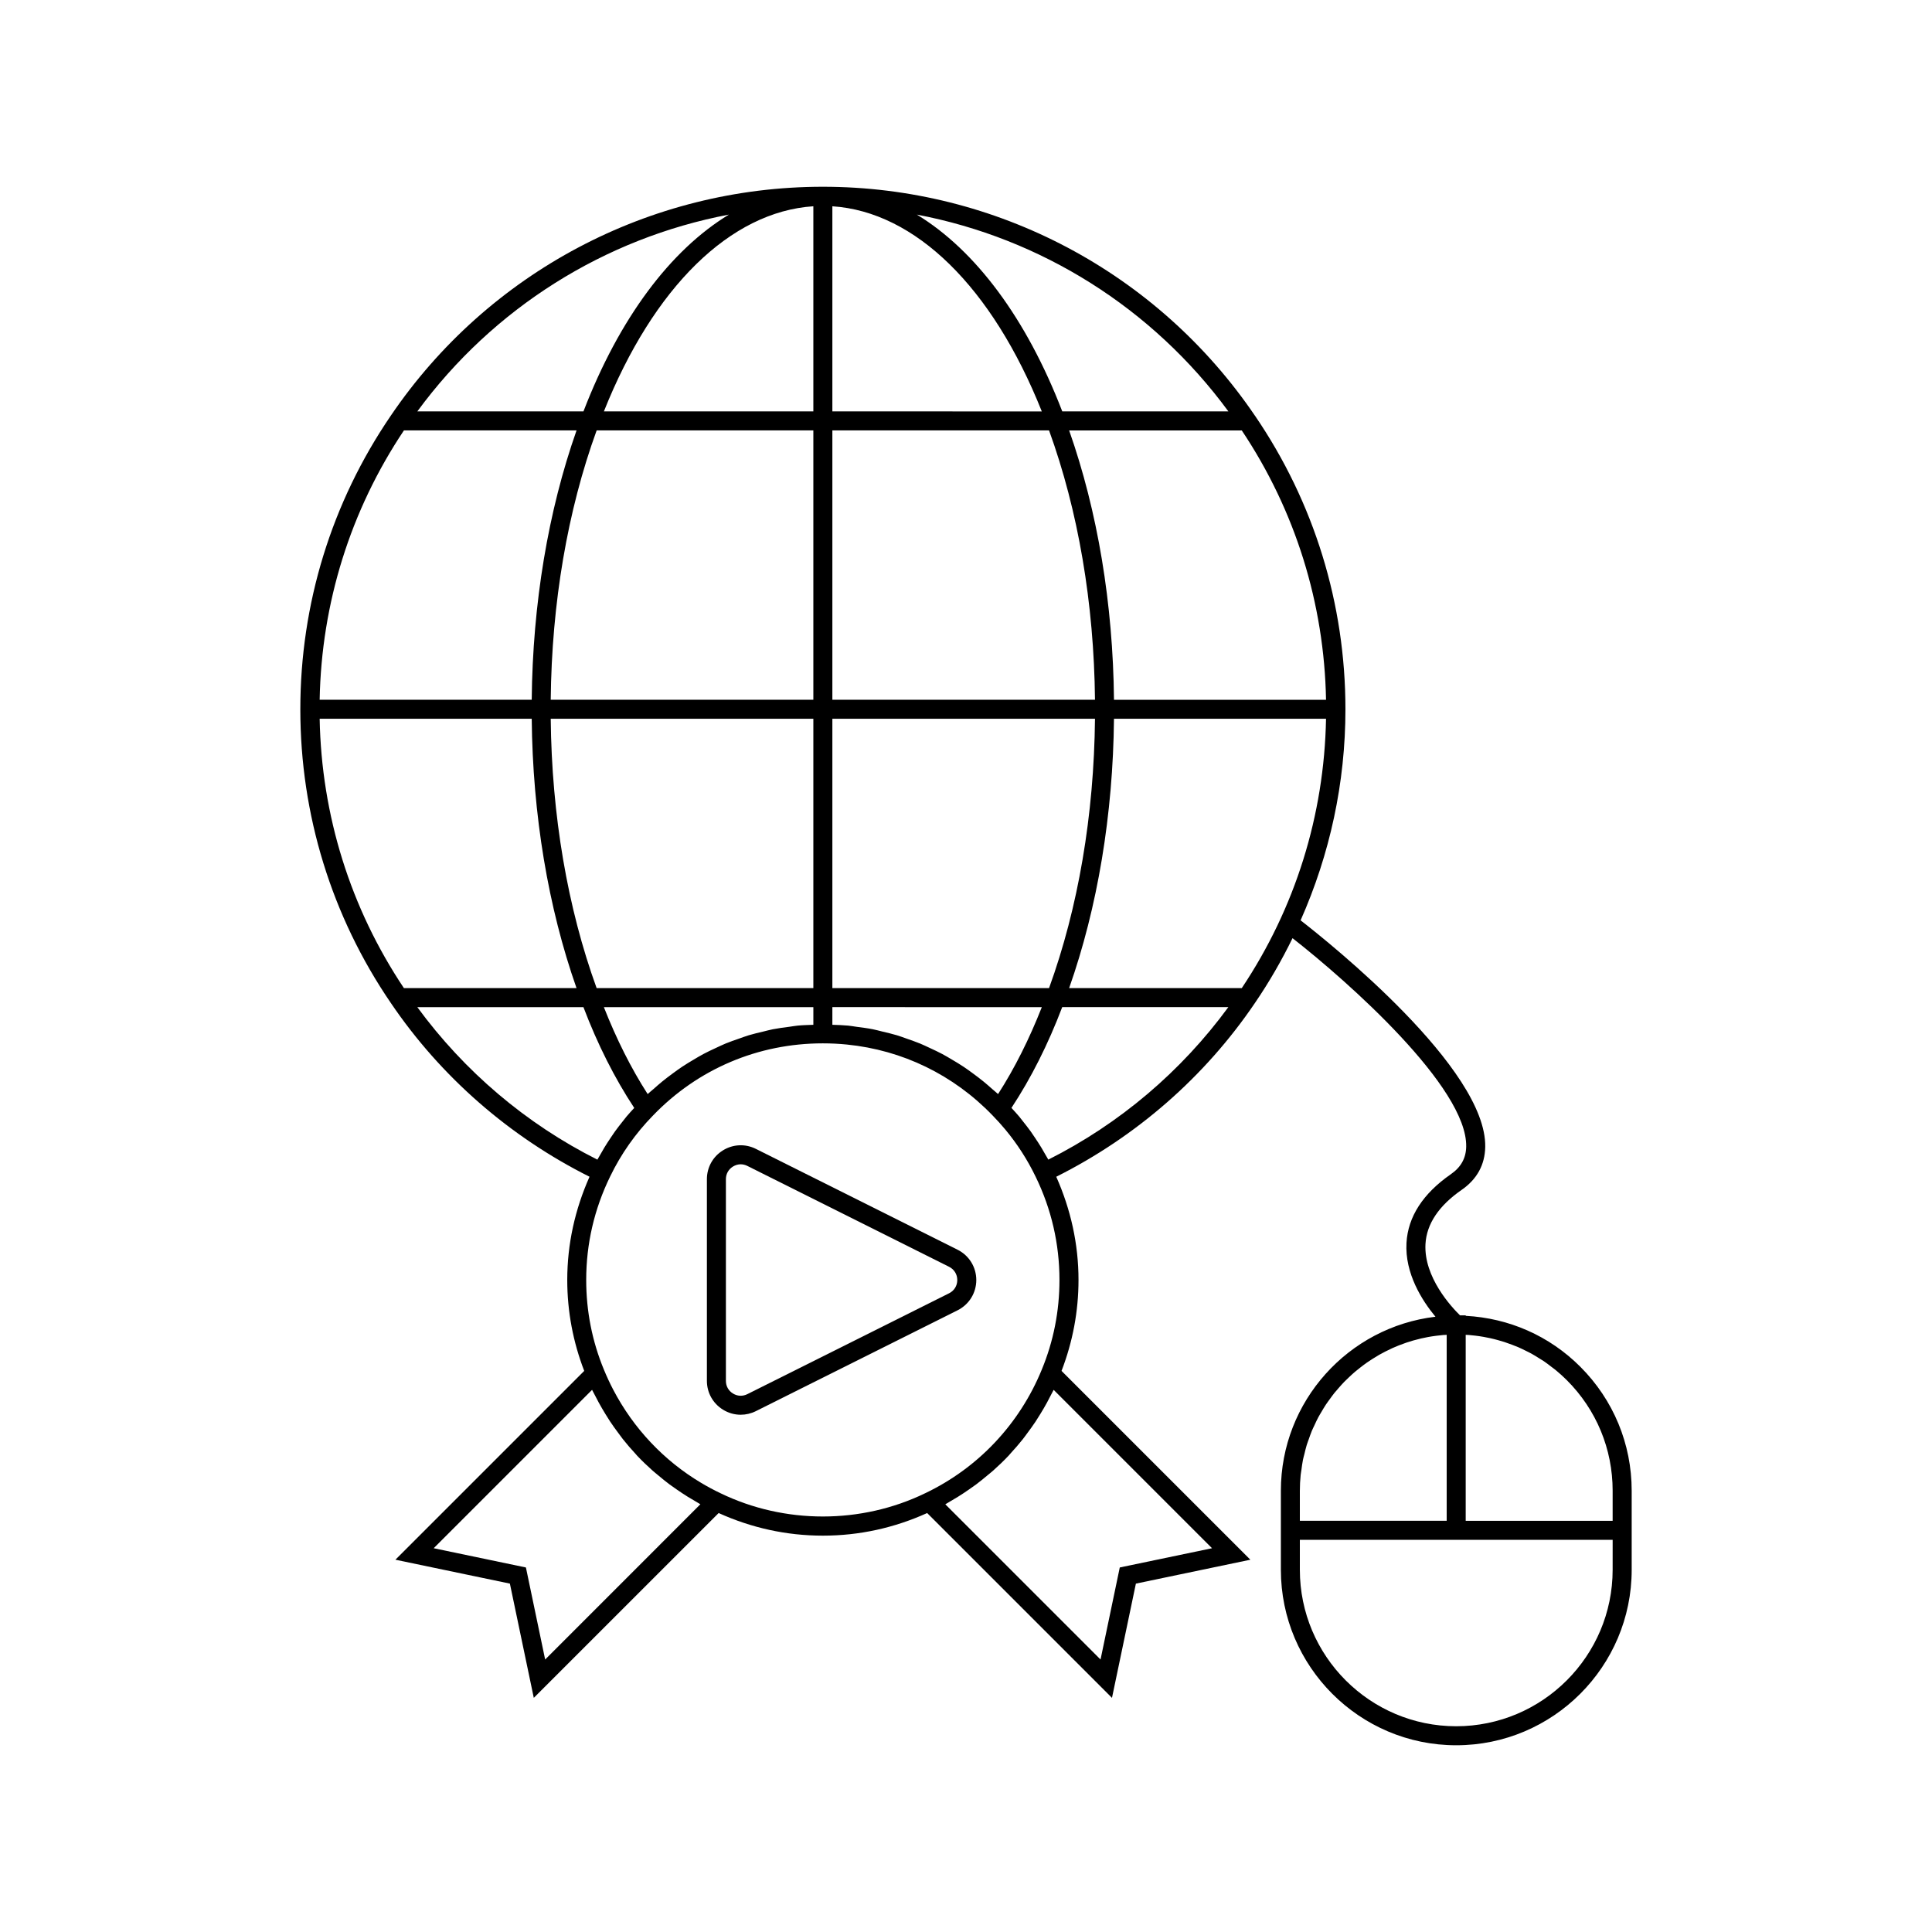 <?xml version="1.0" encoding="UTF-8"?>
<!-- Uploaded to: SVG Repo, www.svgrepo.com, Generator: SVG Repo Mixer Tools -->
<svg fill="#000000" width="800px" height="800px" version="1.1" viewBox="144 144 512 512" xmlns="http://www.w3.org/2000/svg">
 <g>
  <path d="m476.57 254.16c-25.801-37.988-68.605-60.668-114.5-60.668-45.898 0-88.707 22.68-114.5 60.66-15.691 22.984-23.98 49.895-23.98 77.82s8.289 54.836 23.977 77.816c13.266 19.578 31.457 35.43 52.664 46.059-3.859 8.672-5.902 17.848-5.902 27.367 0 8.352 1.551 16.438 4.496 24.09l-50.035 50.035 30.336 6.332 6.336 30.277 48.988-48.977c8.691 3.926 17.961 5.992 27.629 5.992 9.672 0 18.949-2.066 27.629-5.992l48.98 48.98 6.336-30.277 30.336-6.332-50.039-50.039c2.945-7.656 4.496-15.738 4.496-24.086 0-9.52-2.047-18.699-5.898-27.367 21.203-10.629 39.395-26.477 52.652-46.047 3.762-5.508 7.07-11.254 9.965-17.176 14.676 11.473 46.352 39.555 46.023 55.258-0.059 3.055-1.391 5.441-4.07 7.297-7.398 5.141-11.355 11.258-11.754 18.18-0.465 8.129 4.148 15.324 7.68 19.586-23.031 2.727-40.969 22.348-40.969 46.113v20.953c0 25.637 20.848 46.5 46.469 46.5 25.637 0 46.5-20.859 46.5-46.5v-20.953c0-12.41-4.84-24.082-13.629-32.871-8.176-8.176-18.879-12.871-30.352-13.48v-0.121h-1.508c-2.227-2.172-9.66-10.121-9.156-18.941 0.305-5.301 3.531-10.121 9.598-14.328 4.039-2.805 6.137-6.617 6.234-11.336 0.434-20.777-41.195-54.078-48.93-60.082 7.762-17.504 11.883-36.449 11.883-55.926 0-27.93-8.293-54.84-23.977-77.816zm11.906 284.9c0-1.402 0.074-2.789 0.211-4.152 0.047-0.465 0.141-0.91 0.203-1.371 0.121-0.895 0.23-1.793 0.406-2.668 0.105-0.531 0.262-1.047 0.391-1.57 0.191-0.781 0.367-1.57 0.602-2.332 0.168-0.543 0.375-1.066 0.562-1.598 0.254-0.723 0.496-1.445 0.789-2.148 0.223-0.535 0.484-1.051 0.73-1.574 0.312-0.668 0.613-1.344 0.961-1.992 0.277-0.52 0.59-1.02 0.887-1.527 0.367-0.621 0.727-1.246 1.125-1.848 0.328-0.496 0.684-0.965 1.031-1.445 0.418-0.578 0.836-1.16 1.281-1.715 0.375-0.465 0.773-0.902 1.164-1.352 0.469-0.531 0.934-1.066 1.43-1.574 0.414-0.426 0.852-0.832 1.285-1.242 0.516-0.484 1.031-0.969 1.57-1.426 0.453-0.387 0.926-0.754 1.398-1.121 0.559-0.434 1.117-0.863 1.695-1.27 0.492-0.344 1-0.672 1.504-0.996 0.594-0.379 1.195-0.75 1.809-1.102 0.527-0.301 1.062-0.582 1.605-0.859 0.629-0.324 1.266-0.633 1.914-0.926 0.555-0.25 1.117-0.48 1.684-0.707 0.664-0.262 1.336-0.512 2.019-0.742 0.582-0.195 1.168-0.379 1.758-0.547 0.695-0.199 1.398-0.379 2.106-0.543 0.602-0.141 1.207-0.266 1.82-0.379 0.727-0.133 1.457-0.242 2.195-0.336 0.617-0.078 1.234-0.152 1.859-0.203 0.305-0.023 0.613-0.027 0.918-0.047v49.277l-38.914 0.004zm82.891 20.953c0 22.863-18.598 41.461-41.461 41.461-22.844 0-41.43-18.598-41.43-41.461v-7.945h82.895zm0-20.953v7.969h-38.941v-49.285c0.285 0.016 0.574 0.02 0.859 0.043 0.578 0.047 1.152 0.109 1.727 0.18 0.727 0.09 1.449 0.191 2.164 0.32 0.582 0.102 1.16 0.215 1.738 0.344 0.695 0.152 1.379 0.328 2.062 0.516 0.578 0.16 1.152 0.324 1.723 0.508 0.664 0.215 1.32 0.457 1.973 0.703 0.559 0.215 1.121 0.422 1.672 0.66 0.645 0.277 1.277 0.59 1.906 0.902 0.531 0.262 1.066 0.516 1.582 0.801 0.641 0.352 1.262 0.742 1.883 1.129 0.48 0.297 0.969 0.582 1.438 0.898 0.676 0.461 1.328 0.965 1.977 1.469 0.383 0.297 0.781 0.566 1.156 0.879 1.012 0.836 1.992 1.719 2.93 2.656 7.84 7.836 12.152 18.242 12.152 29.309zm-75.953-209.61h-56.195c-0.254-25.449-4.348-49.977-11.883-71.379h45.746c14.184 21.211 21.855 45.809 22.332 71.379zm-86.918 104.49c-0.504-0.477-1.047-0.891-1.562-1.348-0.734-0.656-1.473-1.305-2.231-1.926-0.953-0.781-1.934-1.52-2.922-2.242-0.793-0.582-1.582-1.16-2.398-1.703-1.016-0.676-2.059-1.305-3.109-1.922-0.836-0.492-1.664-0.996-2.516-1.449-1.086-0.578-2.195-1.094-3.312-1.609-0.863-0.402-1.719-0.82-2.602-1.184-1.16-0.477-2.348-0.883-3.531-1.297-0.875-0.305-1.734-0.637-2.621-0.902-1.258-0.379-2.543-0.672-3.828-0.98-0.848-0.203-1.684-0.441-2.543-0.613-1.441-0.285-2.91-0.469-4.379-0.66-0.727-0.094-1.441-0.238-2.172-0.309-1.383-0.133-2.785-0.164-4.184-0.215v-4.68l55.508 0.004c-3.324 8.441-7.191 16.195-11.598 23.035zm-55.312-17.832c-1.465 0.191-2.926 0.375-4.367 0.656-0.867 0.172-1.715 0.414-2.574 0.617-1.273 0.305-2.547 0.594-3.793 0.969-0.902 0.273-1.781 0.609-2.668 0.918-1.168 0.406-2.34 0.805-3.484 1.277-0.898 0.371-1.77 0.797-2.652 1.207-1.094 0.508-2.188 1.012-3.25 1.582-0.875 0.465-1.723 0.977-2.574 1.484-1.027 0.609-2.051 1.219-3.047 1.883-0.832 0.555-1.637 1.145-2.445 1.738-0.973 0.711-1.934 1.438-2.875 2.207-0.77 0.629-1.516 1.289-2.262 1.953-0.512 0.457-1.055 0.867-1.555 1.34-4.402-6.832-8.273-14.582-11.605-23.035h55.516v4.68c-1.398 0.051-2.801 0.082-4.184 0.215-0.734 0.07-1.453 0.215-2.18 0.309zm11.402-217.44c21.953 1.43 42.383 21.438 55.504 54.363l-55.504-0.004zm-5.039 54.359h-55.508c13.117-32.926 33.555-52.934 55.508-54.363zm0 5.039v71.379h-69.598c0.258-25.551 4.441-50.129 12.172-71.379zm0 76.418v71.379h-57.43c-7.723-21.25-11.906-45.828-12.168-71.379zm5.039 71.379v-71.379h69.598c-0.262 25.539-4.445 50.109-12.176 71.379zm0-76.418v-71.379h57.426c7.723 21.258 11.91 45.836 12.172 71.379zm104.95-76.418h-44.023c-9.504-24.695-23.066-42.754-38.543-52.156 32.895 6.242 62.445 24.738 82.566 52.156zm-132.37-52.156c-15.48 9.398-29.043 27.461-38.543 52.156h-44.027c20.113-27.418 49.668-45.914 82.57-52.156zm-86.121 57.195h45.746c-7.535 21.398-11.625 45.922-11.879 71.379h-56.199c0.477-25.57 8.145-50.164 22.332-71.379zm-22.332 76.418h56.199c0.254 25.457 4.348 49.988 11.875 71.379h-45.742c-14.184-21.211-21.855-45.805-22.332-71.379zm25.879 76.418h44.023c3.762 9.895 8.281 18.855 13.465 26.711-0.691 0.75-1.391 1.5-2.043 2.277-0.363 0.434-0.699 0.891-1.051 1.332-0.699 0.879-1.395 1.762-2.047 2.672-0.387 0.539-0.746 1.094-1.117 1.645-0.57 0.848-1.129 1.703-1.66 2.578-0.367 0.605-0.715 1.223-1.062 1.844-0.258 0.457-0.539 0.895-0.785 1.359-18.922-9.508-35.262-23.414-47.723-40.418zm33.879 172.89-5.098-24.395-24.441-5.102 41.973-41.973c0.207 0.434 0.449 0.84 0.664 1.266 0.348 0.695 0.711 1.379 1.078 2.059 0.578 1.059 1.184 2.098 1.812 3.117 0.395 0.645 0.789 1.289 1.203 1.914 0.707 1.066 1.453 2.094 2.215 3.113 0.395 0.527 0.773 1.07 1.184 1.59 1.066 1.344 2.188 2.641 3.352 3.894 0.145 0.156 0.273 0.324 0.418 0.48 1.312 1.391 2.695 2.711 4.121 3.984 0.477 0.426 0.98 0.812 1.469 1.227 0.984 0.828 1.977 1.645 3.008 2.414 0.613 0.457 1.246 0.887 1.875 1.324 0.965 0.672 1.938 1.32 2.938 1.941 0.684 0.422 1.371 0.832 2.07 1.23 0.434 0.25 0.852 0.527 1.293 0.77zm152.28-24.395-5.098 24.395-41.137-41.137c0.457-0.246 0.883-0.535 1.332-0.793 0.672-0.387 1.336-0.781 1.996-1.188 1.02-0.633 2.012-1.293 2.992-1.977 0.621-0.434 1.246-0.859 1.852-1.312 1.023-0.766 2.008-1.574 2.984-2.394 0.504-0.422 1.023-0.824 1.512-1.258 1.418-1.266 2.789-2.578 4.094-3.957 0.211-0.223 0.395-0.465 0.602-0.688 1.094-1.191 2.156-2.41 3.164-3.676 0.441-0.555 0.844-1.137 1.27-1.703 0.73-0.98 1.449-1.969 2.129-2.992 0.434-0.652 0.844-1.324 1.254-1.992 0.613-0.996 1.207-2.008 1.77-3.039 0.379-0.699 0.75-1.398 1.105-2.113 0.211-0.422 0.453-0.824 0.656-1.25l41.973 41.973zm-20.68-52.406c-5.91 14.426-16.871 26.047-30.883 32.727-16.953 8.227-37.277 8.23-54.262-0.004-1.75-0.832-3.449-1.746-5.102-2.731-9.902-5.906-17.961-14.449-23.324-24.723-0.891-1.711-1.711-3.469-2.449-5.269l-0.012-0.027c-3.109-7.508-4.688-15.504-4.688-23.762 0-9.574 2.137-18.801 6.352-27.434 2.875-5.953 6.688-11.375 11.344-16.137 11.867-12.34 27.852-19.133 45.012-19.133 2.144 0 4.273 0.105 6.375 0.316 14.715 1.469 28.254 8.02 38.648 18.828l0.016 0.016c1.156 1.184 2.262 2.41 3.316 3.676 3.164 3.809 5.848 7.973 8.008 12.438l0.023 0.043c4.195 8.617 6.324 17.836 6.324 27.391 0 8.262-1.582 16.262-4.699 23.785zm1.742-55.676c-0.25-0.473-0.539-0.918-0.801-1.383-0.344-0.605-0.684-1.211-1.047-1.809-0.535-0.879-1.098-1.742-1.672-2.594-0.367-0.547-0.723-1.098-1.105-1.629-0.664-0.926-1.367-1.824-2.078-2.715-0.34-0.426-0.66-0.863-1.008-1.281-0.66-0.785-1.359-1.539-2.059-2.297 5.184-7.863 9.703-16.828 13.457-26.711h44.027c-12.453 17-28.797 30.906-47.715 40.418zm51.27-45.457h-45.75c7.539-21.41 11.629-45.934 11.883-71.379h56.195c-0.477 25.57-8.148 50.16-22.328 71.379z"/>
  <path d="m397.77 475.19-53.457-26.727c-2.801-1.398-6.055-1.258-8.723 0.395-2.668 1.645-4.254 4.496-4.254 7.633v53.449c0 3.133 1.59 5.988 4.254 7.633 1.445 0.895 3.074 1.348 4.703 1.348 1.367 0 2.742-0.316 4.019-0.953l53.457-26.727c3.055-1.531 4.953-4.602 4.961-8.02-0.004-3.422-1.902-6.496-4.961-8.031zm-2.254 11.543-53.457 26.727c-1.254 0.625-2.637 0.562-3.824-0.172s-1.863-1.953-1.863-3.344v-53.449c0-1.391 0.68-2.613 1.863-3.344 0.645-0.398 1.348-0.602 2.055-0.602 0.594 0 1.195 0.145 1.766 0.43l53.457 26.727c1.359 0.68 2.176 1.996 2.176 3.523-0.004 1.508-0.812 2.824-2.172 3.504z"/>
 </g>
</svg>